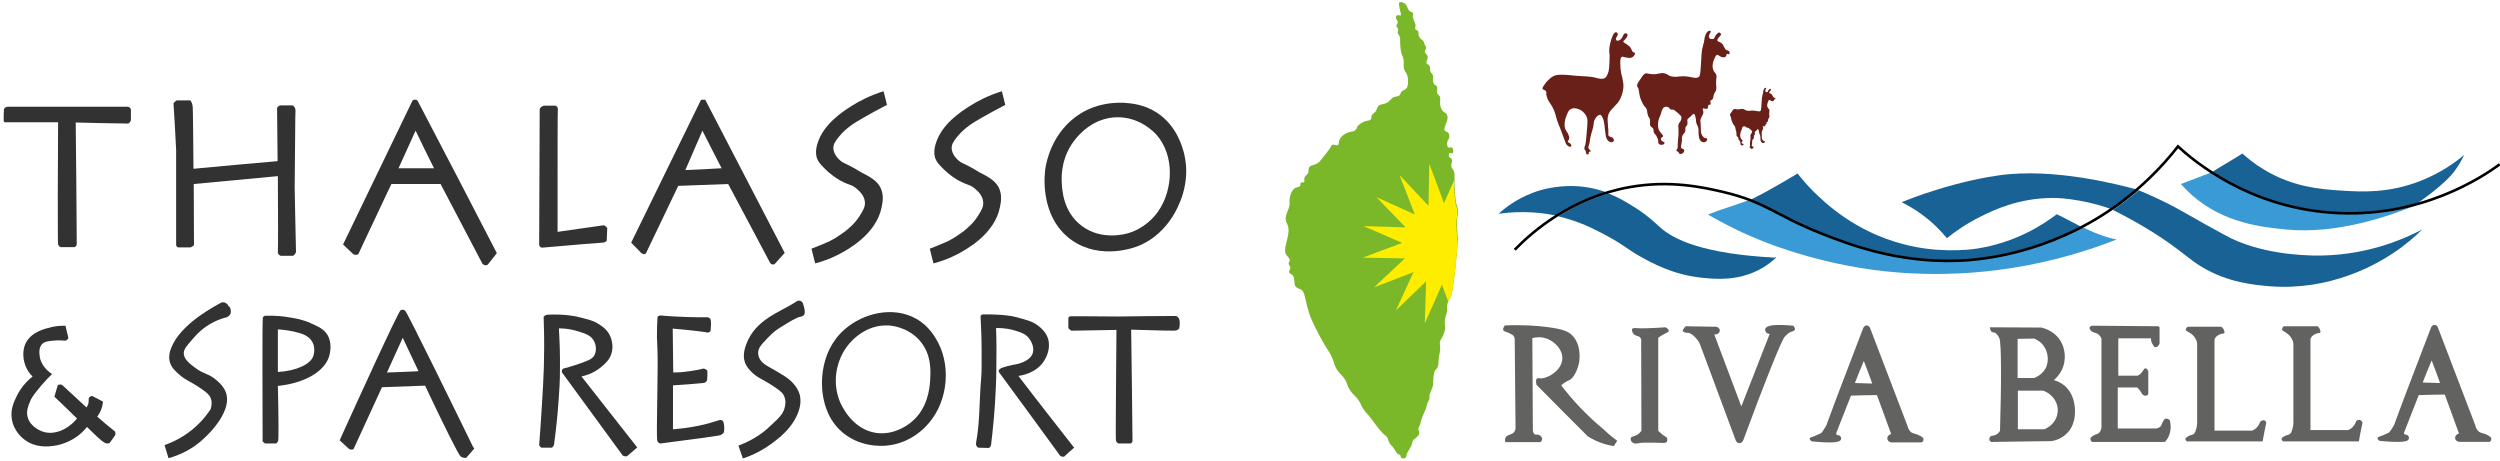 <?xml version="1.0" encoding="utf-8"?>
<!-- Generator: Adobe Illustrator 25.2.0, SVG Export Plug-In . SVG Version: 6.00 Build 0)  -->
<svg version="1.1" id="Calque_1" xmlns="http://www.w3.org/2000/svg" xmlns:xlink="http://www.w3.org/1999/xlink" x="0px" y="0px"
	 viewBox="0 0 951 175.4" style="enable-background:new 0 0 951 175.4;" xml:space="preserve">
<style type="text/css">
	.st0{fill:#333233;}
	.st1{fill:#7AB829;}
	.st2{fill:#FFED00;}
	.st3{fill:#692019;}
	.st4{fill:none;}
	.st5{fill:#186295;}
	.st6{fill:#186195;}
	.st7{fill:#399AD6;}
	.st8{fill:#626361;}
	.st9{fill:none;stroke:#000000;stroke-miterlimit:10;}
</style>
<g id="Calque_1_1_">
</g>
<g id="Calque_2_1_">
	<path class="st0" d="M1.4,45.9c0-1.5,0-2.9,0.1-4.4c0.1-0.1,0.2-0.3,0.4-0.5c0.3-0.2,0.6-0.3,0.8-0.4c15.3,0,30.7,0,46,0
		c0.1,0,0.5,0.1,0.8,0.5c0.2,0.2,0.3,0.4,0.3,0.5c0,1.4,0,2.8,0,4.2c-0.1,0.2-0.2,0.4-0.4,0.7c-0.2,0.3-0.5,0.4-0.7,0.5
		c-6.6-0.1-13.3-0.2-19.9-0.4c0.2,15.5,0.3,30.9,0.4,46.4c0,0.1-0.1,0.4-0.3,0.6c-0.2,0.2-0.4,0.4-0.5,0.4c-1.8,0-3.6,0-5.4,0
		c-0.2-0.1-0.4-0.3-0.6-0.5c0,0-0.2-0.2-0.3-0.5c-0.2-0.7-0.1-36.5,0-46.5c-6.6,0-13.2,0-19.8,0c0,0-0.3,0.1-0.6,0
		C1.4,46.2,1.4,45.9,1.4,45.9z"/>
	<path class="st0" d="M66,39.3c0.1-0.1,0.3-0.3,0.4-0.5c0.3-0.2,0.5-0.4,0.8-0.6c1.7,0,3.5,0,5.2,0c0.1,0.1,0.2,0.2,0.3,0.4
		c0,0,0.5,0.8,0.6,1.9c0.1,1,0.2,10.6,0.3,23.7c10.7-1,21.4-2,32-2.9c-0.1-6.8-0.1-13.5-0.2-20.2c0.1-0.1,0.1-0.3,0.3-0.5
		c0.3-0.3,0.6-0.4,0.8-0.5c1.6,0,3.3,0,4.9,0c0.1,0.1,0.4,0.3,0.6,0.6c0.5,0.7,0.4,1.6,0.4,1.8c-0.1,0.5-0.1,10-0.3,28.9
		c0,0.2,0.1,3.6,0.2,10.5c0.1,6,0.2,10.9,0.3,14c-0.1,0.2-0.2,0.5-0.5,0.9c-0.2,0.2-0.5,0.4-0.6,0.5c-1.5,0-3,0-4.6,0
		c-0.1,0-0.7-0.1-1-0.7c-0.3-0.4-0.2-0.9-0.2-1c0.1-1,0.1-12.4,0-28.6C95.2,68,84.4,69,73.7,70c0,7.7,0.1,15.5,0.1,23.2
		c-0.1,0.1-0.2,0.3-0.4,0.4c-0.3,0.2-0.6,0.4-0.9,0.5c-1.6,0-3.2,0-4.8,0c-0.1,0-0.4-0.2-0.5-0.4c-0.1-0.1-0.2-0.3-0.2-0.4
		c0-12.1,0-24.1,0-36.2C66.7,51.1,66.4,45.2,66,39.3z"/>
	<path class="st0" d="M158.9,38.4c-0.1-0.1-0.4-0.5-1-0.5c-0.6,0-0.9,0.3-1,0.4c-8.8,18.2-17.6,36.5-26.4,54.7
		c1.3,1.2,2.6,2.5,3.9,3.7c0.2,0.1,0.6,0.3,1.2,0.2c0.3,0,0.5-0.1,0.7-0.2c0,0,3.1-6.7,6.3-13.4c3.1-6.7,6.3-13.3,6.3-13.3h18.7
		c5.3,10.1,10.6,20.2,15.9,30.3c0.1,0.1,0.4,0.5,1.1,0.6c0.5,0.1,0.9-0.2,1-0.3c1.1-1.4,2.3-2.9,3.4-4.3
		C179,76.9,169,57.7,158.9,38.4z M151.6,64c2.2-4.8,4.4-9.6,6.5-14.3c2.3,4.8,4.6,9.6,7,14.3H151.6z"/>
	<path class="st0" d="M205.3,41.4c0.1-0.2,0.3-0.4,0.5-0.6c0.4-0.4,0.8-0.5,1.1-0.6c1.5,0,3,0,4.5,0c0.3,0.2,0.5,0.4,0.7,0.7
		c0.2,0.4,0.1,0.8,0.1,0.9c-0.1,0.8-0.1,19.8-0.1,46.4c5.8-0.8,11.6-1.7,17.5-2.5c0.2,0,0.5,0.1,0.8,0.4c0.3,0.2,0.5,0.5,0.6,0.7
		c-0.1,1.6-0.1,3.2-0.2,4.8c-0.1,0.1-0.3,0.3-0.5,0.4c-0.5,0.3-1,0.3-1.1,0.3c-0.8,0-10.1,0.8-22.9,1.9c-0.1,0-0.4,0-0.7-0.2
		c-0.4-0.3-0.5-0.8-0.5-0.9C205.2,75.8,205.2,58.6,205.3,41.4z"/>
	<path class="st0" d="M268.3,38c-0.1-0.1-0.4-0.1-0.7-0.1c-0.5,0-0.8,0.1-1,0.2l-26.5,54.2c0.8,0.8,3.4,3.5,3.9,4
		c0.4,0.2,0.8,0.4,0.8,0.4c0.2,0,0.5,0,0.9-0.3c4.1-8.6,8.2-17.1,12.3-25.7c6.3-0.2,12.7-0.5,19-0.7c5.3,10,10.7,20,16,30.1
		c0.1,0.1,0.3,0.4,0.8,0.5c0.6,0.1,1.1-0.3,1.1-0.4l3.6-4C288.5,76.9,278.4,57.5,268.3,38z M260.7,64.7l6.5-15
		c2.4,4.8,4.9,9.6,7.3,14.3C269.9,64.3,265.3,64.5,260.7,64.7z"/>
	<path class="st0" d="M334.8,71.1c1.5,2.8,1,5.7,0.6,7.6c-2,10.5-13.2,16.4-16.2,18c-3.6,1.9-6.9,2.9-9.1,3.5
		c-0.5-1.9-1-3.8-1.4-5.6c2.3-0.9,4.6-1.8,6.8-2.8c2.6-1.3,4.6-2.8,6-3.8c1.6-1.3,3.8-3.1,5.6-6c1.2-2,2.1-3.3,1.9-5.2
		c-0.2-2.4-2.1-4.1-3-4.9c-2-1.8-2.8-1.3-6.3-3.2c-0.9-0.5-3.3-1.9-5.8-4.4c-1.6-1.6-2.5-2.5-3.1-4c-0.2-0.6-0.9-2.7,0.3-6.1
		c2.3-7,9.2-11.6,12.7-13.8c2.8-1.8,6.9-4,12.3-5.7c0.4,1.7,0.9,3.4,1.3,5.2c-3.5,1.8-6.6,3.5-9,4.9c-3.5,2-6.4,3.8-9.1,7
		c-1.8,2.1-2.3,3.3-2.3,4.6c0.1,2.5,2.3,4.4,2.8,4.8c0.8,0.7,1.2,0.7,3.5,1.9c0,0,1.8,0.9,4.2,2.4C331.3,67.4,333.5,68.8,334.8,71.1
		z"/>
	<path class="st0" d="M379.8,71.1c1.5,2.8,1,5.7,0.6,7.6c-2,10.5-13.2,16.4-16.2,18c-3.6,1.9-6.9,2.9-9.1,3.5
		c-0.5-1.9-1-3.8-1.4-5.6c2.3-0.9,4.6-1.8,6.8-2.8c2.6-1.3,4.6-2.8,6-3.8c1.6-1.3,3.8-3.1,5.6-6c1.2-2,2.1-3.3,1.9-5.2
		c-0.2-2.4-2-4.1-3-4.9c-2-1.8-2.8-1.3-6.3-3.2c-0.9-0.5-3.3-1.9-5.8-4.4c-1.6-1.6-2.5-2.5-3.1-4c-0.2-0.6-0.9-2.7,0.3-6.1
		c2.3-7,9.2-11.6,12.7-13.8c2.8-1.8,6.9-4,12.3-5.7c0.4,1.7,0.9,3.4,1.3,5.2c-3.5,1.8-6.5,3.5-9,4.9c-3.5,2-6.4,3.8-9.1,7
		c-1.8,2.1-2.3,3.3-2.3,4.6c0.1,2.5,2.3,4.4,2.8,4.8c0.8,0.7,1.2,0.7,3.5,1.9c0,0,1.8,0.9,4.2,2.4C376.3,67.4,378.5,68.8,379.8,71.1
		z"/>
	<path class="st0" d="M304.9,31.1"/>
	<path class="st0" d="M450.4,58.3c-0.6-2.3-2.7-10.5-10.4-15.5c-5-3.2-9.9-3.5-12.4-3.7c-2.7-0.1-9.6-0.2-16.6,4.1
		C400.1,50,398,61.9,397.7,63.8c-0.3,1.7-2.6,18.5,9.9,27.5c11.2,7.9,24.4,2.7,25.6,2.2c7.9-3.3,11.8-9.4,13.2-11.7
		C447.9,79.3,453.3,69.8,450.4,58.3z M440.5,80.5c-1.3,1.9-5,6.3-11.3,8.2c-1.4,0.4-10.2,2.8-17.6-2.7c-7.2-5.3-7.6-13.9-7.7-16.6
		c-0.2-3,0-10.2,5.3-16.6c1.2-1.5,6.8-8.2,16-8.2c8.4,0,13.7,5.6,14.5,6.4C447,59,446.3,72.3,440.5,80.5z"/>
	<path class="st0" d="M43.9,165.4c-0.7,1-1.4,2.1-2.2,3.1c-0.2,0.1-0.5,0.2-0.9,0.2c0,0-0.6,0-1.2-0.4c-0.8-0.4-3.3-2.7-6.5-5.9
		c-0.8,1-1.9,2.2-3.6,3.5c-4.1,3-8.2,3.6-9.1,3.7c-2.2,0.3-6.9,0.8-11-2.3c-0.7-0.5-4.2-3.2-4.9-7.9c-0.6-3.7,0.8-6.5,1.9-8.8
		c1.8-3.7,4.4-6.1,6-7.4c-0.8-0.7-2-2.1-2.8-4.3c-0.3-0.8-1.6-4.7,0.2-8.4c2.2-4.3,7.1-5.4,9.9-6.1c2.2-0.5,4-0.5,5.2-0.5
		c0.4,1.5,0.7,3.1,1.1,4.6c0,0.1-0.1,0.4-0.3,0.6c-0.3,0.3-0.6,0.4-0.7,0.5c-1.2-0.1-2.9-0.2-4.9,0c-2.1,0.2-3.2,0.4-4,1.2
		c-1.5,1.4-1.1,3.9-1,4.7c0.5,3.9,3.8,6.2,4.7,6.8c-1.1,1-2.3,2.3-3.6,3.8c-0.2,0.2-0.4,0.4-0.6,0.7c-3.3,3.8-3.9,5.2-4.1,5.8
		c-0.7,1.6-1.6,3.7-1,6c1,4,5.5,5.5,5.8,5.6c4.2,1.4,9.4-0.6,13-5c-2.9-2.8-5.7-5.6-8.6-8.3c0.4-1.5,0.9-3,1.3-4.4
		c0.1-0.1,0.4-0.2,0.7-0.2c0.4-0.1,0.8,0.1,0.9,0.1c3.1,2.9,6.2,5.7,9.3,8.6c0.2-0.3,0.5-0.8,0.7-1.4c0.3-1.2-0.1-1.9,0.4-2.5
		c0.3-0.3,0.6-0.4,1-0.5c1.4,0.7,2.8,1.4,4.2,2.2c-0.1,0.8-0.3,2-0.8,3.2c-0.4,1-1,1.9-1.4,2.5c2.2,1.9,4.4,3.8,6.7,5.6
		c0.1,0.2,0.2,0.4,0.2,0.6C43.9,165,43.9,165.2,43.9,165.4z"/>
	<path class="st0" d="M87.8,118.4c0,0.5,0,0.9-0.3,1.3c-0.4,0.6-1.2,1-1.3,1c-1.2,0.3-2.9,0.8-4.9,1.8c-4.2,2.1-6.6,4.8-8.3,6.8
		c-2.1,2.4-3.1,3.6-3.1,5.1c0.1,2.3,2.2,3.9,4.2,5.4c3.2,2.5,4.8,2.1,7.6,4.3c0.9,0.7,3.3,2.6,4.2,5.1c2.5,6.5-5.2,15.1-9.8,18.9
		c-2.3,1.9-6.2,4.6-12,6.2c-0.5-1.7-1-3.4-1.5-5c3.2-1.1,8-3.3,12.6-7.7c2.1-2,3.7-4.1,4.9-5.9c0.3-0.9,0.7-2.5,0.1-4.1
		c-0.5-1.4-1.5-2.2-2.9-3.2c-4.7-3.4-6.3-3.4-9.1-5.9c-1.6-1.4-3-2.7-3.6-4.8c-0.8-2.9,0.6-5.6,1.4-7.2c4.3-8.1,15.8-14.1,18.4-15.5
		c0.3,0,0.9-0.1,1.5,0.3c0.6,0.3,0.9,0.8,1.1,1.2C87.4,116.6,87.8,117.4,87.8,118.4z"/>
	<path class="st0" d="M124.5,127.3c-1.4-2.2-3.5-3.1-6.4-4.4c-3.1-1.4-5.7-1.8-8.2-2.2c-2.2-0.4-5.3-0.7-9-0.6
		c-0.2,0-0.3,0.1-0.5,0.2c0,0-0.2,0.1-0.4,0.4c-0.3,0.5-0.1,35.8-0.1,47.2c0.1,0.1,0.2,0.3,0.4,0.4c0.2,0.2,0.4,0.3,0.6,0.4
		c1.4,0,2.8,0,4.1,0c0.2-0.1,0.4-0.3,0.6-0.6c0,0,0.1-0.2,0.2-0.4c0.2-0.4,0.2-9.1-0.1-20.9c10.1-1,18-5.5,19.6-11.6
		C125.5,134.4,126.5,130.5,124.5,127.3z M119.2,135.4c-1,3.1-6.4,5.7-13.5,6.1c0-5.4,0-10.8,0-16.2c2,0.1,5.4,0.5,8.6,1.5
		c0.9,0.3,2,0.7,3.1,1.6c0.5,0.4,1.4,1.3,1.9,2.8C119.3,131.4,119.9,133.2,119.2,135.4z"/>
	<path class="st0" d="M180,170.1c-5.1-10.5-24.9-50.9-25.8-51.8c-0.5-0.5-1-0.5-1-0.5c0,0-0.4,0-0.8,0.2
		c-0.9,0.5-16.5,34.7-23.2,49.5c1.2,1.1,2.4,2.2,3.6,3.3c0.2,0.1,0.6,0.3,1.2,0.2c0.2,0,0.3-0.1,0.5-0.2c3.6-7.8,7.2-15.6,10.8-23.5
		c5.5-0.2,10.9-0.4,16.4-0.6c7.2,15.3,12.8,26.4,13.5,26.9c0.5,0.4,1.1,0.5,1.1,0.5c0.4,0.1,0.7,0.1,1,0.1c0.9-1,1.8-2,2.7-3.1
		c0,0,0.4-0.3,0.4-0.7C180.2,170.3,180.1,170.2,180,170.1z M147.2,141.7c2-4.4,4-8.8,6-13.2c2,4.2,4,8.5,6,12.7
		C155.2,141.4,151.2,141.6,147.2,141.7z"/>
	<path class="st0" d="M242.4,170.2c-2.6,2.2-3.5,3.1-3.7,3.2c0,0,0,0-0.1,0.1c-0.2,0.1-0.4,0.1-0.7,0.1c-0.2,0-0.6-0.1-1-0.3
		c-7.7-10.5-15.4-21.1-23.1-31.6c0-0.1-0.1-0.3-0.1-0.5c0,0,0-0.1,0-0.1c0.1-0.5,0.5-0.9,0.6-0.9c3.5-0.9,6.4-1.9,8.4-2.7
		c1.8-0.7,2.7-1.2,3.3-2.2c1.1-1.8,0.8-4.3-0.3-6c-1.2-1.8-3-2.4-5.9-3.3c-1.7-0.5-4.1-1.1-7.2-1.1c0.3,5.1,0.5,10.6,0.4,16.3
		c0,3.6-0.2,7.2-0.5,11c-0.4,5.9-1,11.4-1.7,16.6c0,0.2-0.1,0.5-0.3,0.9c-0.2,0.3-0.4,0.5-0.6,0.6H206c-0.1-0.1-0.4-0.2-0.5-0.4
		c-0.2-0.2-0.4-0.5-0.4-0.6c0.1-1.5,0.3-3.8,0.5-6.8c0.8-12.5,1.4-20.5,1.4-30.2c0-2.7,0-6.8-0.2-11.8c0.1-0.1,0.2-0.2,0.4-0.4
		c0.5-0.3,0.9-0.4,1.2-0.4c6.7-0.3,10.8,0.7,10.8,0.7c4.2,1,6.3,1.5,8.1,2.6c1.6,1,3.6,2.2,4.8,4.8c0.2,0.5,1.6,3.6,0.4,7
		c-0.7,2-2,3.2-3.3,4.4c-1.3,1.1-3.8,3.1-8,4C228.3,152.3,235.4,161.3,242.4,170.2z"/>
	<path class="st0" d="M275.4,164.4c-0.1,0.1-0.2,0.3-0.4,0.5c0,0-0.5,0.5-1.2,0.7c-0.8,0.2-10,1.5-22.5,3.1c-0.1,0-0.5-0.1-0.8-0.3
		c0,0-0.4-0.3-0.5-0.9c-0.4-1.8,0.4-27.8,0.1-34.3c0-0.6-0.1-2.5-0.2-5.1c0-3.1,0.1-5.7,0.2-7.3c0.1-0.2,0.1-0.4,0.2-0.5
		c0.2-0.1,0.4-0.2,0.7-0.3c3.4,0.3,6.9,0.5,10.5,0.6c2.6,0.1,5.2,0.1,7.7,0.1c0.2,0,0.5,0.1,0.8,0.4c0.2,0.2,0.4,0.5,0.4,0.9
		c0.2,1.2-0.1,3.5-0.1,3.8c-0.1,0.2-0.2,0.4-0.4,0.5c-0.5,0.3-1.1,0.2-1.3,0.1c-1-0.2-5.8-0.8-12.7-1.4c0.1,5.6,0.1,11.2,0.2,16.7
		c1.7,0,3.5-0.1,5.5-0.4c2.2-0.3,4.2-0.6,6-1.1c0.2,0,0.4,0.1,0.7,0.2c0.4,0.2,0.7,0.5,0.8,0.7c0,1.1,0,2.3-0.1,3.4
		c-0.1,0.2-0.2,0.5-0.4,0.7c-0.4,0.4-0.9,0.5-1.1,0.5c-0.9,0.1-5.4,0.5-11.5,0.9v16.7c2.8-0.2,6.1-0.6,9.5-1.3
		c3-0.6,5.7-1.4,8.2-2.2c0.2,0,0.7-0.1,1.1,0.2c0.4,0.3,0.5,0.7,0.5,1.1C275.5,161.8,275.6,162.9,275.4,164.4z"/>
	<path class="st0" d="M306,119.5c-0.3,0.8-1.4,1-1.6,1c-1.7,0.4-3.7,1.7-7.8,4.2c-2.4,1.5-3.7,2.9-6.3,5.7c-0.7,0.8-1.8,2-1.9,3.6
		c0,0.2,0,1,0.3,1.9c0.8,2,2.7,3.1,4.2,3.9c4.7,2.7,7.1,4,8.9,6.1c0.8,0.9,2,2.4,2.5,4.6c0.2,1.1,0.5,3-0.5,5.9
		c-2.2,6.4-7.6,10.4-10.5,12.5c-2.3,1.7-5.9,3.9-10.7,5.5c-0.6-1.6-1.1-3.2-1.7-4.9c3.3-1.2,5.9-2.7,7.7-3.9
		c2.3-1.5,3.7-2.9,5.1-4.2c2.8-2.6,4.1-3.9,4.7-6c0.2-0.7,0.8-2.7-0.1-4.7c-0.5-1.2-1.4-1.9-3.1-3.1c-5-3.5-6.6-3.5-9.1-5.9
		c-1.1-1.1-2.2-2.2-2.8-4.1c-0.3-1-0.8-3.1,0.6-6.7c3.5-9.5,13-12.2,18.9-16.1c0.2-0.2,0.9-0.6,1.5-0.4c0.5,0.1,0.9,0.5,1.1,0.9
		c0.4,1.1,0.6,2,0.7,2.7C306.1,118.8,306.2,119.1,306,119.5z"/>
	<path class="st0" d="M356.8,130.2c-1-1.8-3.3-6.2-8.4-9c-8.6-4.8-19.9-2.2-27.1,4.1c-10.3,9-8.6,22.7-8.4,24.2
		c0.4,2.6,1.3,8.9,6.5,14c7,6.8,16.1,6.2,17.9,6c7.7-0.7,12.7-5.1,14.5-6.9C360.3,154.3,362.1,140.3,356.8,130.2z M353.8,145
		c-0.2,2.8-0.9,10.6-7.3,15.7c-1,0.8-6.2,4.9-13.1,4c-9.3-1.3-13.4-10.7-13.9-11.9c-3.3-8-1.2-17.4,4.6-23.2
		c1.2-1.2,6.1-6.1,13.7-5.8c0.8,0,7.4,0.4,12.1,5.8C354.6,135,354,141.7,353.8,145z"/>
	<path class="st0" d="M408.6,170.3c-1.3,1.1-2.5,2.2-3.8,3.4c-0.2,0-0.4,0.1-0.7,0c-0.4,0-0.6-0.2-0.8-0.3
		c-7.7-10.6-15.4-21.1-23.2-31.7c-0.1-0.1-0.2-0.4-0.2-0.6c0,0,0-0.4,0.4-0.7c0.8-0.8,5.4-1.7,6.1-1.8c0.7-0.1,5.3-1.1,6.4-4.1
		c0.8-2.2-0.4-4.7-1.6-6.1c-1.2-1.4-2.7-1.9-4.9-2.6c-1.6-0.5-4.1-1.1-7.4-1c0.2,5.1,0.2,10.6,0.1,16.2c0,2.2-0.1,4.4-0.2,6.7
		c-0.3,7.7-1,14.9-1.8,21.6c0,0.1-0.1,0.3-0.2,0.5c-0.2,0.3-0.4,0.5-0.6,0.6c-1.3,0-2.7-0.1-4-0.1c-0.3-0.1-0.6-0.4-0.8-0.8
		c-0.2-0.5-0.1-1-0.1-1.1c1.5-7.9,1.2-16.1,1.9-24.1c0.3-3.1,0.2-5.7,0.2-10.9c0-5.1-0.2-9.5-0.4-13.1c0-0.1,0.1-0.2,0.2-0.4
		c0.3-0.3,0.7-0.3,0.9-0.3c7.8-0.1,11.5,0.8,11.5,0.8c4.6,1.2,6.9,1.8,8.6,3c1.4,1,3.6,2.6,4.5,5.5c1.1,3.8-0.8,7.1-1.3,8
		c-3,5.2-9.2,6-10,6.1C394.4,152.2,401.5,161.2,408.6,170.3z"/>
	<path class="st0" d="M448.6,124.9c-0.1,0.1-0.2,0.2-0.4,0.4c0,0-0.3,0.2-0.7,0.4c-0.5,0.2-7.5,0-17.2-0.3
		c0.1,7.8,0.2,15.6,0.3,23.4c0.1,6.3,0.1,12.6,0.2,18.9c0,0.1,0,0.3-0.2,0.6c-0.2,0.3-0.6,0.4-0.7,0.4c-1.5,0-3,0-4.4,0
		c-0.2-0.1-0.4-0.2-0.6-0.4c0,0-0.3-0.3-0.4-0.8c-0.2-1,0.2-36.9,0.2-42c-5.7,0.1-11.4,0.2-17.1,0.3c-0.1-0.1-0.3-0.1-0.5-0.3
		c-0.3-0.2-0.5-0.5-0.7-0.7V121c0-0.1,0.1-0.3,0.2-0.4c0,0,0.3-0.3,0.8-0.3c0.6,0,8,0,18,0.1c7.3-0.1,14.6-0.2,21.9-0.2
		c0.2,0,0.4,0.1,0.6,0.3c0,0,0.3,0.2,0.6,0.7C448.8,121.7,448.9,123.1,448.6,124.9z"/>
	<path class="st1" d="M553.6,102.2c-0.9,8.9-1.6,10.4-1.9,11c-0.2,0.4-0.5,0.9-0.8,1.5c-0.2,0.4-0.3,0.9-0.4,1.4
		c-0.2,1.2,0.2,1.7-0.2,3.1c-0.2,0.5-0.3,0.9-0.5,1.6c0,0.2-0.2,0.8-0.2,1.7c0,1.5,0.2,1.8,0.1,2.9c-0.1,0.4-0.2,0.7-0.4,1.3
		c-0.6,1.7-1,2-1.4,2.9c-0.5,1.3,0.1,1.4-0.1,3.8c-0.2,1.7-0.4,1.4-0.5,3.1c-0.2,1.8,0,2.7-0.7,3.6c-0.3,0.5-0.5,0.4-0.8,1
		c-0.1,0.2-0.3,0.6-0.5,2.3c0,0.4-0.1,0.8-0.1,1.5c-0.1,1.4-0.1,1.4-0.1,1.7c-0.1,0.5-0.3,1-0.7,2c-0.5,1.2-0.5,1.3-0.6,1.7
		c-0.1,0.7,0.1,0.9-0.1,1.5c-0.1,0.6-0.3,0.6-0.7,1.5c-0.3,0.7-0.2,0.9-0.4,1.6c-0.2,0.6-0.3,0.8-0.7,1.7c-0.7,1.6-1.1,2.5-1.3,3.3
		c-0.1,0.6-0.2,1.1-0.5,1.9c-0.3,0.7-0.4,0.6-0.5,1c-0.2,1,0.5,1.4,0.2,2.3c-0.1,0.5-0.5,0.9-1.1,1.4c-0.6,0.6-0.8,0.5-1.1,0.9
		c-0.5,0.6-0.2,0.9-0.7,2c0,0.1-0.3,0.6-0.8,1.5c-0.7,1.3-0.8,1.4-0.9,1.7c-0.3,0.8-0.1,1.1-0.4,1.4c-0.5,0.5-1.4,0.5-1.8,0.1
		c-0.3-0.3-0.1-0.6-0.4-1c-0.3-0.3-0.5-0.2-0.9-0.4c-0.3-0.2-0.3-0.3-1-1.4c-0.7-1-0.8-1.2-1-1.4c-0.2-0.2-0.3-0.3-0.5-0.5
		c0,0-0.3-0.4-0.6-0.8c-0.5-0.9-0.5-1.4-0.8-2c-0.4-0.8-0.7-0.7-1.9-1.9c-0.5-0.5-0.8-0.9-1.6-1.8c-1-1.3-1.4-1.9-2.3-3.1
		c-1.9-2.6-2.2-2.4-3.3-4.1c-1.2-1.8-0.8-1.8-1.9-3.4c-1.5-2.2-2.2-2.1-3.4-4.1c-1-1.6-0.7-1.9-1.7-3.7c-1.2-2-1.8-1.9-3-3.7
		c-1.6-2.4-0.9-3-2.8-6.4c-0.8-1.4-0.9-1.3-2.3-3.7c-0.2-0.4-1.1-1.9-2.2-4c-1.5-3-2.7-5.2-3.6-8.2c-1.5-4.8-1.3-7.7-3.2-8.5
		c-0.5-0.2-1.6-0.5-2-1.4c-0.1-0.3-0.1-0.4-0.2-1.5c-0.2-1.2-0.2-1.7-0.4-2c-0.5-1-1.4-0.8-1.6-1.5s0.6-1.1,0.4-2
		c-0.2-0.7-0.6-0.8-0.6-1.4c0-0.5,0.3-0.6,0.4-1.1c0.1-0.8-0.8-1.5-1.1-1.9c-2.2-2.4,2-8,0.2-11.9c-0.2-0.4-0.8-1.4-0.6-2.7
		c0-0.4,0.2-0.9,0.5-1.8c0.5-1.4,0.7-1.6,0.8-2.2c0.4-1.4-0.1-1.6,0.2-3.1c0.1-0.6,0.5-3.3,2.3-4.1c0.7-0.3,1.4-0.2,1.7-0.8
		c0.2-0.4,0-0.9,0.2-1.1c0.3-0.3,0.8,0.1,1.2-0.2c0.4-0.3-0.1-1,0.3-1.9c0.3-0.6,0.6-0.6,1.1-1.3c0.7-1,0.1-1.6,0.6-2.4
		c0.6-1.1,2-0.6,3.7-2c0.4-0.3,0.8-0.9,1.7-2c1.3-1.7,2-2.5,2.5-3.3c0.4-0.7,0.5-1.1,1-1.3c0.8-0.3,1.4,0.4,2,0.1
		c0.5-0.3,0.3-1,0.6-1.9c0.6-1.6,2.5-2.8,4.1-3.1c0.8-0.2,1.5-0.2,2.1-0.8c0.3-0.3,0.3-0.5,0.5-1c0.5-1,1.5-1.5,2.2-1.9
		c1.8-0.9,2.6-0.4,3.1-1.2c0.3-0.5,0-1,0.5-1.7c0.3-0.4,0.5-0.5,0.9-0.8c0.9-0.8,0.7-1.5,1.3-2.3c0.8-1.2,1.9-0.4,3.8-1.7
		c1.3-0.9,1.2-1.5,2.3-1.9c0.9-0.3,1.5-0.1,2.1-0.7c0.4-0.4,0.2-0.7,0.7-1.3c0.6-0.7,1.1-0.5,1.7-1.1c0.7-0.6,0.8-1.6,0.8-2.6
		c0.1-1.3-0.2-2.2-0.3-2.6c-0.4-1.2-0.8-1.1-1.1-2.1c-0.6-1.5,0.1-2.2-0.4-4.3c-0.2-1-0.3-0.7-0.7-1.9c-0.5-2-0.5-4.2-0.5-4.5
		c0-0.9,0.1-1.3-0.2-2s-0.6-0.7-0.7-1.3c-0.1-0.7,0.3-0.9,0.1-1.6c-0.2-0.5-0.5-0.5-0.6-1c-0.1-0.6,0.5-0.7,0.5-1.4
		c0-0.8-0.8-1.1-0.7-1.9c0-0.1,0.1-0.5,0.3-0.7c0.5-0.4,1.2,0.2,1.5-0.1c0.3-0.2,0-0.9-0.3-2.2c-0.3-1.5-0.5-2.3-0.2-2.6
		c0.4-0.4,1.3-0.1,1.9,0.2c1.4,0.9,1,2.6,2.5,3.3c0.3,0.1,0.7,0.2,0.8,0.6c0.2,0.4-0.1,0.6-0.1,1.2c0,0.5,0.2,0.6,0.7,2.1
		c0.2,0.6,0.3,0.9,0.4,1.1c0,0.8-0.3,1.1-0.1,1.6c0.2,0.4,0.7,0.2,1,0.7c0.4,0.5,0,0.9,0.3,1.8c0.2,0.6,0.7,1.1,0.8,1.2
		c0.4,0.4,0.7,0.5,1,0.9c0.2,0.3,0.1,0.4,0.4,1c0.3,0.9,0.5,0.9,0.6,1.3c0.1,0.7-0.5,0.9-0.5,1.6c0,0.9,0.9,0.9,1.1,1.9
		c0.2,1.1-0.8,1.8-0.4,2.6c0.3,0.5,0.7,0.3,1.1,1c0.4,0.7-0.1,1.2,0.4,2.2c0.3,0.7,0.5,0.5,0.8,1.1c0.3,0.7,0,1,0.1,2.2
		c0.1,0.6,0.1,0.9,0.4,1.3c0.4,0.6,0.8,0.5,1.1,1c0.5,0.8-0.3,1.6,0.2,2.7c0.3,0.6,0.6,0.5,0.9,1.1c0.3,0.7,0.1,1.2,0.1,2.3
		c0,0.2,0,1.4,0.5,2.4c0.6,1.4,1.6,1.2,2.1,2.2c1.1,2.1-1.8,5.1-0.7,6.2c0.4,0.4,0.9,0.2,1.3,0.8c0.5,0.8,0.3,1.8,0.2,1.9
		c-0.1,0.5-0.3,0.5-0.5,1c-0.4,1-0.3,2.3,0.3,2.6c0.4,0.2,0.8-0.2,1.3,0c0.6,0.4,0.7,1.9,0.2,2.2c-0.3,0.2-0.8-0.3-1.1-0.1
		c-0.3,0.2-0.4,0.9-0.2,1.3c0.2,0.6,0.7,0.5,1,1c0.6,1-0.6,2.1,0.1,3.4c0.2,0.3,0.2,0.2,0.5,0.7c0.6,1,0.5,2.1,0.5,2.5
		c0,0.4,0,0.8,0,1.3c-0.1,2.7,0.2,6.6,0.7,9.2c0.1,0.4,0.5,1.2,0.6,2.5c0.1,1.1-0.1,2-0.2,2.3c-0.5,2.4,0,6,0.2,8.7
		C554.5,93.3,554.2,96.2,553.6,102.2z"/>
	<path class="st2" d="M553.6,102.2c-0.9,8.9-1.6,10.4-1.9,11c-0.2,0.4-0.5,0.9-0.8,1.5l-2.4-6.4L542,123l0.5-16L531,118.1l6.7-14.6
		l-15,5.8l11.7-11l-16-0.3l15-5.6L518.7,86l16,0.5L523.6,75l14.6,6.6l-5.8-15l11,11.7l0.3-16l5.6,15l3.8-8.6
		c-0.1,2.7,0.2,6.6,0.7,9.2c0.1,0.4,0.5,1.2,0.6,2.5c0.1,1.1-0.1,2-0.2,2.3c-0.5,2.4,0,6,0.2,8.7C554.5,93.3,554.2,96.2,553.6,102.2
		z"/>
	<path class="st3" d="M612.3,17.6c0-0.1,0.2-1.3,0.7-2.8c0.7-2.2,1.3-2.5,1.5-2.5c0.1,0,0.4-0.1,0.6,0.1c0.2,0.2,0.3,0.5,0.3,0.5
		c0.1,0.9-0.9,1.4-0.7,2.1c0,0,0.1,0.3,0.3,0.4c0.4,0.2,0.9,0,1-0.1c1.4-0.6,1.3-2.5,2.2-2.6c0.4-0.1,0.8,0.1,0.9,0.4
		c0.2,0.5-0.5,1.5-1.1,2.1c-0.3,0.3-0.5,0.4-0.5,0.6c0,0.4,0.6,0.5,1.4,1.1c0.6,0.5,1.2,0.8,1.5,1.5c0.4,0.6,0.3,1,0.8,1.4
		c0.3,0.2,0.6,0.1,0.7,0.4c0.2,0.4-0.3,1-0.4,1.1c-0.4,0.5-1,0.7-1.2,0.7c-0.6,0.1-1.1,0-2.2-0.2c-0.9-0.2-0.9-0.3-1.1-0.2
		c-0.7,0.3-0.7,1.9-0.6,3.3c0,1.3,0.2,2.3,0.3,2.9c0.1,0.7,0.2,0.8,0.4,1.6c0.2,1.1,0.4,2.1,0.4,2.3c0.2,1.5-0.1,4.4-1.8,7
		c-0.3,0.5-0.6,0.7-2.7,3c-0.2,0.2-0.7,0.8-1,1.5c-0.1,0.1-0.3,0.7-0.4,1.4c-0.1,0.6-0.1,1,0.1,3.7c0.1,1,0.1,0.9,0.1,1
		c0.1,1.8-0.1,1.9,0.1,2.3c0.5,0.7,1.3,0.3,1.8,1.1c0.1,0.1,0.3,0.5,0.2,0.9c-0.2,0.4-0.8,0.5-0.8,0.5c-0.6,0.1-1.2-0.4-1.3-0.5
		c-0.7-0.6-0.9-1.6-1-2.2c-0.5-3-0.3-4.7-1.2-6.7c-0.3-0.6-0.5-0.9-0.8-1c-0.8-0.2-2,1.1-2.4,2.4c-0.2,0.7-0.1,0.8-0.3,2
		c-0.2,1-0.3,1.1-0.7,2.5c-0.8,2.8-0.6,3.9-1,4.7c0,0.1-0.2,0.4-0.2,0.8c0,0.2,0.1,0.4,0.3,0.6c0.2,0.3,0.3,0.5,0.5,0.6
		c0.2,0.1,0.3,0.1,0.3,0.2c0,0.1-0.7,0-0.9,0.4c-0.1,0.2,0,0.3,0,0.5c-0.1,0.3-0.7,0.5-0.9,0.3c-0.2-0.2,0-0.5-0.3-1.2
		c-0.1-0.4-0.3-0.4-0.4-0.6c-0.3-0.6,0.1-1.4,0.2-1.6c0.2-0.6,0.4-2.4,0.7-6.1c0.2-2.5,0.3-3.7-0.1-4.7c-0.2-0.5-0.9-1.8-2.3-2.6
		c-0.3-0.2-2.4-1.3-3.9-0.3c-0.7,0.4-1,1.1-1.4,2.2c-0.6,1.3-0.8,2.5-0.8,3.3c-0.1,0.9,0.1,1.5,0.2,1.9c0.4,1,1,1.4,1.4,2.7
		c0.2,0.5,0.2,0.8,0.1,1.1c-0.1,0.6-0.6,0.8-0.5,1.1c0.1,0.4,0.8,0.4,1.2,1c0.1,0.2,0.2,0.6,0.1,0.8c-0.2,0.3-1,0.1-1.5-0.4
		c-0.5-0.4-0.7-1-0.8-1.4c0,0-0.6-1.6-1.8-4.8c-0.3-0.9-0.4-0.9-0.7-1.7c-1.2-3.2-1-3.5-1.7-5.3c-1.2-2.9-2.5-3.4-3-6.2
		c0-0.3,0.2-0.9-0.2-1.3c-0.4-0.5-1.1-0.4-1.2-0.8c-0.1-0.2,0-0.5,0.3-1c0.8-1.2,1.4-1.9,1.4-1.9c0.8-0.8,1.6-1.5,2.2-1.8
		c1-0.6,2.3-1,8.5-0.3c2.8,0.3,5.7,0.1,8.3,0.9c0.5,0.1,1.9,0.6,3,0c0.4-0.3,0.7-0.7,0.8-1c1-1.8,0.9-3.9,1-7.7
		C612.1,19.7,612.1,18.8,612.3,17.6z"/>
	<path class="st4" d="M594.5,33.8"/>
	<path class="st3" d="M627,44.2c-0.5-1.3-0.3-1.7-0.6-2.6c-0.3-0.9-0.6-0.6-1.4-2c-0.2-0.4-0.8-1.5-1.2-2.9c-0.2-1-0.3-1.7-0.3-1.7
		c-0.1-0.6-0.1-1.1-0.4-1.6c-0.2-0.3-0.2-0.3-0.3-0.5c-0.2-0.6,0.2-1.3,0.6-1.9c1.2-1.8,1.8-2.8,2.4-3c0.7-0.3,0.9,0.1,2.5,0.2
		c2.7,0.2,3.1-0.7,4.9-0.3c1.3,0.3,1.3,0.9,2.8,1.2c1.2,0.2,2.1,0.1,2.7,0c4.5-0.5,6.2,1.3,7.6,0.1c0.5-0.4,0.6-2.2,0.8-5.8
		c0.1-2,0.2-4.4,0.7-5.9c0-0.2,0.2-0.7,0.4-1.5c0.2-0.8,0.1-1,0.2-1.5c0.2-1.1,0.9-2.7,1.8-2.8c0.3,0,0.6,0.1,0.6,0.3
		c0.1,0.2-0.3,0.4-0.5,1c-0.1,0.2-0.4,0.9-0.1,1.4c0.2,0.2,0.4,0.4,0.5,0.4c0.3,0.1,0.8,0.1,1.1,0c0.6-0.3,0.4-1,1.2-1.8
		c0.2-0.2,0.7-0.8,1.2-0.6c0.2,0.1,0.4,0.4,0.5,0.6c0,0.4-0.4,0.6-1,1.4c-0.3,0.5-0.5,0.8-0.4,1c0.1,0.5,0.7,0.4,1.4,0.9
		c1.3,0.9,1,2.3,2.2,2.8c0.3,0.1,0.7,0.1,0.9,0.5c0.2,0.2,0.2,0.7,0,1c-0.2,0.2-0.6-0.2-0.9-0.1c-0.2,0.1-0.1,0.5-0.3,0.9
		c-0.3,0.4-0.8,0.4-1,0.4c-1.2,0.1-1.8-1.1-2.5-0.9c-0.2,0.1-0.4,0.2-0.7,0.9c-0.5,1-1.5,3.2-0.5,5.2c0.4,0.7,0.6,0.6,0.9,1.3
		c0.4,0.9,0,1.3,0,3.1c0,1.9,0.3,2.2-0.1,3.1c-0.3,0.8-0.6,0.8-0.8,1.6c-0.2,0.8-0.1,1.2-0.5,1.7c-0.3,0.3-0.5,0.2-0.7,0.5
		c-0.3,0.5,0.2,1,0,1.4c-0.2,0.2-0.5,0-0.8,0.3c-0.4,0.4,0,1-0.4,1.3c-0.4,0.4-1.4-0.3-1.7,0c-0.2,0.2,0,0.5,0.1,1
		c0.3,1.1-0.6,1.7-1,3.1c-0.2,0.6,0,0.2,0.1,3.4c0,1.2,0,2,0.5,2.7c0.2,0.3,0.5,0.8,1,1c0.4,0.1,0.7,0,0.8,0.2
		c0.2,0.2,0.1,0.7-0.2,1c-0.4,0.5-1.2,0.4-1.3,0.4c-0.7-0.1-1.1-0.8-1.2-1c-0.2-0.3-0.3-0.7-0.4-1.5c-0.2-2,0.1-2.6-0.4-3.6
		c-0.2-0.4-0.2-0.4-0.4-0.9c-0.3-0.7-0.2-1.1-0.3-1.9c-0.1-0.5-0.3-1.8-0.8-1.9c-0.3,0-0.4,0.3-1.3,1.1c-0.7,0.7-0.8,0.6-1,0.9
		c-0.4,0.8,0.2,1.3-0.2,2.2c-0.2,0.4-0.4,0.4-0.6,0.9c-0.2,0.5,0,0.8-0.1,1.3c-0.1,1-0.8,1-1.2,2.2c-0.3,0.8,0.1,0.7-0.2,2.4
		c-0.2,1.2-0.4,1.7-0.1,2.1c0.3,0.3,0.7,0.1,1,0.5c0.2,0.4,0,1.1-0.5,1.4c-0.3,0.2-0.8,0.4-1.2,0.2c-0.3-0.2-0.2-0.5-0.6-0.8
		c-0.3-0.2-0.6-0.2-0.6-0.4c-0.1-0.2,0.2-0.4,0.4-0.8c0.1-0.3,0.1-0.4,0.1-1.1c0,0,0-0.9,0.1-1.9c0-0.5,0.1-0.5,0.1-1.1
		c0.1-0.8,0.1-1.5,0.1-1.8c0.1-2.5-0.3-2.7,0.1-3.5c0.2-0.5,0.5-0.6,0.8-1.3c0.1-0.3,0.3-0.8,0.2-1.3c0-0.2-0.2-0.5-1.3-1.5
		c-1.4-1.2-1.7-1.3-1.8-1.3c-0.4,0-0.7,0.1-1-0.1c-0.4-0.2-0.4-0.4-0.7-0.7c-0.5-0.4-1.4-0.4-1.9,0c-0.3,0.2-0.4,0.5-0.7,1.1
		c-0.2,0.5-0.2,0.6-0.4,1.3c-0.2,0.5-0.3,0.9-0.4,1c-1.3,2.9-0.4,5-0.4,5c0.6,1.4,1.9,2.1,1.6,2.6c-0.2,0.3-0.7,0.4-0.8,0.8
		c-0.1,0.3,0.1,0.5,0.1,0.6c0.4,0.7,1.3,0.6,1.3,1c0,0.3-0.3,0.6-0.6,0.7c-0.5,0.2-1.2,0.1-1.6-0.3c-0.4-0.5,0-0.9-0.4-1.9
		c-0.2-0.5-0.4-0.9-0.5-1.1c-0.5-0.8-0.8-0.8-1-1.4c-0.2-0.6,0-0.8-0.2-1.3c-0.3-0.6-0.7-0.5-1-1c-0.6-0.8,0.1-1.5-0.4-3
		C627.4,44.8,627.3,44.9,627,44.2z"/>
	<path class="st3" d="M660.3,49.5c-0.2-0.6-0.1-0.9-0.3-1.3c-0.2-0.5-0.3-0.3-0.7-1c-0.1-0.2-0.4-0.7-0.6-1.4
		c-0.1-0.5-0.2-0.8-0.2-0.8c0-0.3-0.1-0.5-0.2-0.8c-0.1-0.2-0.1-0.2-0.2-0.3c-0.1-0.3,0.1-0.6,0.3-0.9c0.6-0.9,0.9-1.4,1.2-1.5
		c0.4-0.1,0.5,0,1.2,0.1c1.3,0.1,1.5-0.4,2.4-0.1c0.6,0.2,0.6,0.4,1.4,0.6c0.6,0.1,1,0.1,1.3,0c2.2-0.2,3.1,0.6,3.8,0.1
		c0.2-0.2,0.3-1.1,0.4-2.9c0.1-1,0.1-2.2,0.3-2.9c0-0.1,0.1-0.4,0.2-0.8c0.1-0.4,0.1-0.5,0.1-0.8c0.1-0.6,0.5-1.4,0.9-1.4
		c0.1,0,0.3,0.1,0.3,0.2c0,0.1-0.1,0.2-0.3,0.5c0,0.1-0.2,0.4,0,0.7c0.1,0.1,0.2,0.2,0.2,0.2c0.2,0.1,0.4,0.1,0.5,0
		c0.3-0.1,0.2-0.5,0.6-0.9c0.1-0.1,0.4-0.4,0.6-0.3c0.1,0,0.2,0.2,0.2,0.3c0,0.2-0.2,0.3-0.5,0.7c-0.2,0.2-0.2,0.4-0.2,0.5
		c0.1,0.2,0.4,0.2,0.7,0.4c0.7,0.4,0.5,1.1,1.1,1.4c0.2,0.1,0.3,0.1,0.5,0.2c0.1,0.1,0.1,0.4,0,0.5c-0.1,0.1-0.3-0.1-0.4,0
		c-0.1,0.1,0,0.3-0.2,0.5c-0.1,0.2-0.4,0.2-0.5,0.2c-0.6,0-0.9-0.6-1.2-0.5c-0.1,0-0.2,0.1-0.3,0.4c-0.2,0.5-0.8,1.6-0.2,2.6
		c0.2,0.4,0.3,0.3,0.5,0.6c0.2,0.5,0,0.7,0,1.6c0,1,0.2,1.1,0,1.5c-0.2,0.4-0.3,0.4-0.4,0.8c-0.1,0.4,0,0.6-0.2,0.8
		c-0.2,0.1-0.3,0.1-0.4,0.2c-0.1,0.2,0.1,0.5,0,0.7c-0.1,0.1-0.3,0-0.4,0.2c-0.2,0.2,0,0.5-0.2,0.6c-0.2,0.2-0.7-0.1-0.8,0
		c-0.1,0.1,0,0.3,0.1,0.5c0.1,0.6-0.3,0.9-0.5,1.6c-0.1,0.3,0,0.1,0,1.7c0,0.6,0,1,0.2,1.3c0.1,0.2,0.2,0.4,0.5,0.5
		c0.2,0.1,0.3,0,0.4,0.1c0.1,0.1,0,0.4-0.1,0.5c-0.2,0.3-0.6,0.2-0.7,0.2c-0.3-0.1-0.5-0.4-0.6-0.5c-0.1-0.2-0.2-0.3-0.2-0.8
		c-0.1-1,0-1.3-0.2-1.8c-0.1-0.2-0.1-0.2-0.2-0.4c-0.1-0.4-0.1-0.5-0.2-0.9c0-0.2-0.2-0.9-0.4-0.9c-0.1,0-0.2,0.1-0.6,0.6
		c-0.4,0.3-0.4,0.3-0.5,0.4c-0.2,0.4,0.1,0.6-0.1,1.1c-0.1,0.2-0.2,0.2-0.3,0.5c-0.1,0.3,0,0.4,0,0.6c0,0.5-0.4,0.5-0.6,1.1
		c-0.2,0.4,0,0.4-0.1,1.2c-0.1,0.6-0.2,0.9,0,1c0.2,0.2,0.4,0.1,0.5,0.2c0.1,0.2,0,0.5-0.3,0.7c-0.2,0.1-0.4,0.2-0.6,0.1
		c-0.2-0.1-0.1-0.2-0.3-0.4c-0.2-0.1-0.3-0.1-0.3-0.2c0-0.1,0.1-0.2,0.2-0.4c0.1-0.1,0-0.2,0-0.5c0,0,0-0.5,0-0.9
		c0-0.2,0-0.2,0.1-0.5c0-0.4,0.1-0.7,0.1-0.9c0-1.2-0.1-1.4,0.1-1.7c0.1-0.2,0.3-0.3,0.4-0.6c0.1-0.2,0.1-0.4,0.1-0.6
		c0-0.1-0.1-0.2-0.7-0.7c-0.7-0.6-0.8-0.6-0.9-0.6c-0.2,0-0.3,0-0.5-0.1c-0.2-0.1-0.2-0.2-0.4-0.3c-0.3-0.2-0.7-0.2-1,0
		c-0.2,0.1-0.2,0.3-0.3,0.6c-0.1,0.2-0.1,0.3-0.2,0.6c-0.1,0.2-0.2,0.4-0.2,0.5c-0.6,1.4-0.2,2.5-0.2,2.5c0.3,0.7,0.9,1,0.8,1.3
		c-0.1,0.2-0.3,0.2-0.4,0.4c0,0.1,0,0.3,0.1,0.3c0.2,0.3,0.6,0.3,0.7,0.5c0,0.1-0.2,0.3-0.3,0.4c-0.3,0.1-0.6,0-0.8-0.2
		c-0.2-0.2,0-0.4-0.2-1c-0.1-0.3-0.2-0.5-0.2-0.5c-0.2-0.4-0.4-0.4-0.5-0.7c-0.1-0.3,0-0.4-0.1-0.6c-0.1-0.3-0.3-0.2-0.5-0.5
		c-0.3-0.4,0-0.7-0.2-1.5C660.5,49.8,660.4,49.9,660.3,49.5z"/>
	<path class="st5" d="M611.9,73.5c-7.4,2.2-13.8,5.4-19.1,8.7c-5.3-1.2-13-2.2-22.7-0.9c2.7-2.5,8.1-6.7,16.1-9
		c2.6-0.7,10.4-2.7,19.9-0.6C608.3,72.2,610.2,72.8,611.9,73.5z"/>
	<path class="st6" d="M675.7,97.9c-1.2,1.2-3.1,2.8-5.6,4.2c-8.8,5-17.8,4.1-23.2,3.5c-10.7-1.2-18.6-5.6-22.9-8
		c-5.3-3-5.8-4.1-12.4-7.7c-3.3-1.8-9-4.9-15.8-6.8c-0.9-0.3-1.9-0.5-3-0.8c5.3-3.4,11.7-6.5,19.1-8.7c3.6,1.4,6.4,3.1,8.7,4.5
		c6,3.6,9.7,7.3,10.7,8.2c5.4,5,17,10.3,43.8,11.7c0,0,0,0,0,0C675.3,97.8,675.5,97.8,675.7,97.9z"/>
	<path class="st7" d="M805.2,91.1c-9.7,3.8-23.4,8.3-40.2,10.9c-28.8,4.5-51.8,1.1-62.5-1c-10.8-2.1-20-4.9-27.1-7.4
		c-7.1-2.6-12.1-4.9-14.4-6c-4.7-2.3-8.6-4.4-11.3-6c2.8-1.1,5.9-2.2,9.1-3.2c1.8-0.6,5-1.8,6.8-2.3c9.2,3.5,14.4,7.7,27.8,13
		c10.1,4,28.3,11.1,51.5,10.4c5.7-0.2,25.6-1.2,47.7-12.9c1.4,0.7,3.8,1.8,5.5,2.4C800.6,90,803,90.7,805.2,91.1z"/>
	<path class="st5" d="M792.5,86.7c-22.1,11.6-42,12.7-47.7,12.9c-23.1,0.7-41.3-6.5-51.5-10.4c-13.4-5.3-18.5-9.5-27.8-13
		c1.7-0.9,5.4-2.7,7.1-3.7c3.8-2.1,7.5-4.3,11.2-6.5c1.4,1.8,3.5,4.3,6.2,7c4.1,4,15.5,15.1,34.1,19.9c6.4,1.7,12.2,2.2,16.9,2.3
		c5.5,0.1,9.4-0.4,10.8-0.6c15.1-2.3,25.6-9.3,30.6-13.1C785,82.7,790,85.4,792.5,86.7z"/>
	<path class="st5" d="M813.6,72.3c-2.9,2.5-6.2,5.1-9.8,7.5h0c-8.6-3.3-18.6-4.6-23.2-4.5c-12.8,0.1-22.2,4.6-27,7
		c-5.7,2.8-10,5.9-13,8.3c-2.2-2.7-5.3-5.9-9.5-9c-2.7-2-5.4-3.5-7.7-4.7c3-1.2,7.1-2.8,12-4.3c10.5-3.4,19.9-5.2,25-5.9
		C781.6,63.7,806.7,70.4,813.6,72.3z"/>
	<path class="st5" d="M921.4,87.3c-2.5,2.5-6.2,5.8-11.2,9.1c-5.9,3.9-23.4,14.3-46.7,12.5c-5.7-0.5-15.9-1.3-26-7.4
		c-4.3-2.6-6.2-4.7-12.6-9.2c-7.8-5.5-16.6-10.2-21.1-12.4c3.6-2.5,6.8-5,9.8-7.5c1.6,0.6,5.6,2.4,8.3,3.7c4.5,2.1,7.7,4,10.2,5.4
		c4.7,2.7,9.4,5.3,14.2,7.9c13,7.3,30,7.7,33.6,7.8C899.2,97.6,914,91.2,921.4,87.3z"/>
	<path class="st7" d="M918,78.5c-9.4,3.7-29,10.7-48.3,8.8c-9.6-0.9-23.8-2.5-35.8-13c-1.9-1.7-3.3-3.2-4.3-4.3
		c3.1-1.1,8.8-3.4,11.8-4.5c10.3,6.7,25.9,14.2,46,15.7C898.8,82,909.1,80.7,918,78.5z"/>
	<path class="st5" d="M937.4,58.9c-0.9,1.9-2.1,4-3.7,6.2c-3.5,4.8-12.8,11.4-15.8,13.4c0,0,0,0,0,0c-8.9,2.2-19.1,3.5-30.5,2.7
		c-20.1-1.5-35.8-9-46-15.7c3.4-2.2,8.2-4.9,11.6-7.1c1.8,1.6,4.5,3.9,8.2,6.1c11,6.7,21.7,7.5,29.4,8c7.6,0.5,18,1.1,30.2-3.7
		C928.4,65.8,934,61.8,937.4,58.9z"/>
	<path class="st8" d="M615.2,167.7c-0.5,0.7-0.9,1.3-1.3,2c-1.8-0.3-4-0.8-6.5-1.9c-1.3-0.6-2.5-1.2-3.5-1.9
		c-6.5-6.5-13-13-19.4-19.5c0,0-0.2-0.7-0.2-1.4c0-0.3,0.1-0.6,0.2-0.9c0.4-0.4,1.1-0.2,1.3-0.2c2.3,0.4,8.3-2.7,8.5-7.4
		c0.2-3.4-2.7-6.4-5.7-7.6c-2.5-1-4.7-0.5-5.7-0.3c0,5.4,0.1,10.8,0.1,16.2c0,6.3,0.1,12.7,0.1,19c0.1,0.5,0.2,1.1,0.7,1.4
		c0.5,0.3,0.8,0,1.5,0.2c0.7,0.2,1.4,0.9,1.3,1.7c0,0.6-0.5,0.9-0.6,1.1h-13.4c-0.1-0.5-0.2-1.3,0.2-1.9c0.7-1.1,2.3-0.8,3.2-2
		c0.3-0.4,0.6-1,0.5-2.2c-0.2-18-0.3-31.1-0.3-32.7c0-0.3,0-1.1-0.5-1.7c-0.1-0.1-0.4-0.4-1.6-1c-1.4-0.6-1.9-0.6-2.2-1
		c-0.2-0.3-0.2-0.8,0.5-1.9c6.7-0.3,12.2,0.1,16.1,0.6c6.2,0.8,8.1,1.7,9.6,3.2c3.3,3.4,2.8,8.5,2.7,9.5c-0.4,3.3-2.2,6.8-3.8,7.5
		c-0.2,0.1-1.3,0.5-2.4,1.4c-0.3,0.2-0.6,0.5-0.7,0.6c4.2,5.5,9.5,11.3,16.2,16.8C611.8,165.1,613.5,166.4,615.2,167.7z"/>
	<path class="st8" d="M634.8,125.9c-0.1,0.5-0.8,0.6-1.8,1.2c-1,0.5-1.7,1-2.2,1.4v35.4c0.5,0.5,1.1,1,1.7,1.5
		c0.7,0.6,1.3,0.6,1.6,1.2c0.2,0.4,0.2,1,0,1.4c-0.5,0.8-1.8,0.4-4.6,0.4c-3.3,0-4.9-0.1-6.2,0.2c-0.6,0.1-1.5,0.3-2.2-0.2
		c-0.6-0.4-1-1.2-0.7-1.8c0.2-0.6,1-0.5,2-1c1-0.5,1.6-1.2,2-1.7c0-11.2-0.1-22.4-0.1-33.6c0.1-0.7,0.1-1.3-0.3-1.8
		c-0.6-0.9-1.8-0.5-2.6-1.5c-0.5-0.6-0.8-1.5-0.5-1.9c0.3-0.4,1.2-0.3,1.4-0.3c1.6,0.2,5.2,0.1,11.3-0.3
		C634.8,125.2,634.8,125.7,634.8,125.9z"/>
	<path class="st8" d="M682.7,125.5c-0.2,0.5-0.9,0.5-1.8,0.9c0,0-0.8,0.4-2,1.7c-1.2,1.3-7.6,17.2-15.7,39.2
		c-0.2,0.8-0.9,1.3-1.6,1.3c-0.5,0-1-0.4-1.3-1c-4.5-12.1-9-24.2-13.5-36.3c-0.2-0.6-0.7-1.7-1.7-2.7c-0.8-0.9-1.9-2-3.2-2
		c-0.2,0-0.8,0-1.3-0.3c-0.2-0.1-0.5-0.3-0.5-0.5c0-0.2,0-0.3,0.4-0.8c0.2-0.2,0.4-0.5,0.7-0.9c3.9,0.1,7.7,0.1,11.6,0.2
		c0.9,0.1,1.5,0.9,1.4,1.5c0,0.8-1,1.6-2.1,1.4l10.3,27.4c3.6-9.2,7.2-18.4,10.8-27.6c-0.1,0-0.8,0.1-1.3-0.5
		c-0.4-0.4-0.5-1-0.4-1.4c0.2-0.6,0.9-0.9,1.2-1c2.1-0.9,8.5-0.3,9.5-0.2C682.6,124.5,683,125.1,682.7,125.5z"/>
	<path class="st8" d="M731.7,167c-0.1-0.4-0.3-0.7-1.1-1.1c-1.7-1-2.5-0.8-3.5-1.4c-0.5-0.4-1.2-1.1-1.5-2.5
		c-4.7-12.3-9.4-24.6-14.1-36.9c-0.2-0.8-0.9-1.4-1.6-1.3c-0.7,0.1-1.1,0.9-1.1,0.9c-9,23.4-13.2,34.6-13.7,36.1
		c0,0.2-0.2,0.8-0.7,1.6c-0.6,1.1-1.2,1.9-1.7,2.4c-1.7,0.8-2.8,1.2-3.6,1.5c-0.2,0.1-0.6,0.2-0.7,0.5c-0.1,0.5,0.6,1,0.8,1.1
		c1,0.1,7.9,0.8,10,0.1c0.3-0.1,0.9-0.3,1.1-0.8c0.2-0.5,0-1.1-0.4-1.4c-0.5-0.4-1-0.1-1.3-0.5c-0.2-0.2-0.1-0.5,0-0.8
		c1.8-4.7,3.7-9.3,5.5-14c3.3-0.1,6.6-0.2,9.9-0.2c1.8,4.9,3.6,9.8,5.4,14.8c-1.1,0.3-1.7,1.3-1.4,2.1c0.2,0.6,0.8,1,1.5,1.1H731
		C731.2,168.2,731.8,167.7,731.7,167z M705.6,145.7c1.1-2.8,2.2-5.6,3.4-8.4c1.1,2.9,2.2,5.7,3.2,8.6L705.6,145.7z"/>
	<path class="st8" d="M947.7,166.8c-0.1-0.4-0.4-0.7-1.1-1.1c-1.7-1-2.6-0.8-3.5-1.4c-0.5-0.4-1.2-1.1-1.5-2.5
		c-4.7-12.3-9.4-24.6-14.1-36.9c-0.2-0.9-0.9-1.4-1.6-1.3c-0.7,0.1-1.1,0.9-1.1,0.9c-9,23.4-13.2,34.6-13.7,36.1
		c0,0.2-0.2,0.8-0.7,1.6c-0.6,1.1-1.2,1.9-1.7,2.4c-1.7,0.8-2.8,1.2-3.6,1.5c-0.2,0.1-0.6,0.2-0.7,0.5c-0.1,0.5,0.6,1,0.8,1.1
		c1,0.1,7.9,0.8,10,0.1c0.3-0.1,0.9-0.3,1.1-0.8c0.2-0.5,0-1.1-0.4-1.4c-0.5-0.4-1-0.1-1.3-0.5c-0.2-0.2-0.1-0.5,0-0.8
		c1.8-4.7,3.7-9.3,5.5-14c3.3-0.1,6.6-0.2,9.9-0.2l5.4,14.8c-1.1,0.3-1.7,1.3-1.4,2.1c0.2,0.6,0.8,1,1.5,1.1h11.6
		C947.2,168.1,947.8,167.5,947.7,166.8z M921.6,145.5c1.1-2.8,2.2-5.6,3.4-8.4c1.1,2.9,2.2,5.7,3.2,8.6L921.6,145.5z"/>
	<path class="st8" d="M789.1,153.8c-0.2-1.3-0.8-4.2-3.2-6.6c-1.7-1.6-3.5-2.3-4.6-2.6c0.8-0.7,2.1-2,3.1-4
		c1.6-3.5,1.5-8.1-1.1-11.7c-2.3-3.1-5.6-4-6.7-4.3c-6.5,0-13.1-0.1-19.6-0.1c0,0.5,0.1,1.2,0.5,1.6c0.4,0.4,0.9,0.3,1.4,0.5
		c0,0,1,0.4,1.7,2.2c0.7,1.8,0.8,15.8,0.2,35.1c-0.3,0.5-0.8,1.1-1.6,1.5c-1,0.5-1.8,0.2-2.2,0.8c-0.3,0.5-0.4,1.3,0.1,1.7
		c0.5,0.4,1.2,0.2,1.3,0.2c7.3-0.1,14.7-0.2,22-0.3c1.2-0.2,3.2-0.7,5-2.2C790.4,161.8,789.3,154.6,789.1,153.8z M767.5,128.9
		c2.1,0,4.2-0.1,6.3-0.1c0.7,0.3,1.8,0.8,2.8,1.8c2.2,2.2,3.2,6.1,1.6,9.4c-1.3,2.5-3.7,3.5-4.4,3.8h-6.3V128.9z M782.7,157
		c-0.3,2.8-2.3,5.2-5.1,6.3h-10v-14.7h9.6C780.9,149.9,783.2,153.4,782.7,157z"/>
	<path class="st8" d="M824.9,166.1c-0.1,0.2-0.2,0.4-0.3,0.6c-0.3,0.5-0.7,1-1,1.4h-27.8c-0.1-0.1-0.7-0.6-0.6-1.2
		c0-0.2,0.1-0.5,0.8-1c1.1-0.8,1.8-0.6,2.4-1.2c0.4-0.3,0.8-0.9,1-2.1v-33.7c-0.3-0.9-0.8-1.4-1.2-1.7c-1-0.8-1.9-0.5-2.8-1.4
		c-0.1-0.2-0.7-0.7-0.5-1.2c0.1-0.3,0.4-0.5,0.4-0.5c0.2-0.2,0.5-0.2,0.6-0.2c8.3,0.1,16.5,0.1,24.8,0.2c0.1,0,0.4,0,0.6,0.2
		c0.1,0.1,0.2,0.2,0.2,0.3v6.1c-0.3,0.8-1,1.4-1.5,1.4c-0.6,0-0.9-0.7-1.3-1.4c-0.4-0.8-0.5-1.5-0.5-2h-12.4v14.2h7.4
		c0.4-0.2,0.9-0.5,1.4-1.1c0.8-0.9,1-1.7,1.5-1.7c0.2,0,0.6,0.1,1.1,1v8.7c0,0.1-0.2,0.6-0.7,0.7c-0.6,0.2-1.1-0.2-1.3-0.3
		c-0.5-0.4-0.5-0.7-1-1.4c-0.2-0.4-0.6-0.8-1.2-1.4h-7.4v15.6h14.8c1-0.3,1.5-0.7,1.7-1.1c0.3-0.4,0.2-0.6,0.6-1.4
		c0.4-0.7,0.6-1,0.9-1.2c0.7-0.3,1.7,0.4,1.8,0.5C825.8,161.5,826,163.8,824.9,166.1z"/>
	<path class="st8" d="M862.1,160.8c-0.5,2.4-1,4.7-1.4,7.1h-28.8c-0.1-0.1-0.6-0.5-0.6-0.9c0-0.1,0-0.2,0.1-0.3
		c0.1-0.1,0.3-0.3,0.7-0.6c1.3-0.8,1.8-0.5,2.5-1.1c0.4-0.4,0.5-0.8,0.8-1.7c0.3-0.9,0.3-1.7,0.4-2.2v-30.3c0-0.4-0.1-1-0.5-1.7
		c-0.5-1.1-1.3-1.8-1.6-2c-1.2-1-2.1-1-2.2-1.6c0,0,0-0.1,0-0.1c0-0.3,0.1-0.6,0.3-0.8c0.2-0.2,0.5-0.3,0.6-0.3h12.6
		c0.2,0.2,0.6,0.5,0.9,1c0.1,0.3,0.5,1,0.2,1.4c-0.2,0.3-0.6,0.1-1.4,0.4c-1,0.3-1.8,1.1-1.8,1.1s0,0-0.5,0.9v34.7h14.4
		c0.4-0.2,1-0.5,1.6-1.1c0.9-0.9,1.2-1.8,1.4-2.3c0.1-0.1,0.5-0.5,1.1-0.5C861.4,159.7,862,160.2,862.1,160.8z"/>
	<path class="st8" d="M868.1,125.3c0-0.3,0.1-0.6,0.3-0.9c0.2-0.2,0.5-0.3,0.6-0.3c4.2,0,8.4,0,12.6,0c0.2,0.2,0.6,0.5,0.8,1
		c0.1,0.3,0.5,1,0.2,1.4c-0.2,0.3-0.6,0.1-1.4,0.4c-1,0.3-1.8,1.1-1.8,1.1s0,0-0.5,0.9c0,11.6,0,23.1,0,34.7c4.8,0,9.6,0,14.4,0
		c0.4-0.2,1-0.5,1.6-1.1c0.9-0.9,1.2-1.8,1.4-2.3c0.1-0.1,0.5-0.5,1.1-0.5c0.6,0,1.1,0.5,1.3,1.1c-0.5,2.4-1,4.7-1.4,7.1
		c-9.6,0-19.2,0-28.8,0c-0.1-0.1-0.6-0.4-0.6-0.9c0-0.2,0.1-0.5,0.8-0.9c1.3-0.8,1.8-0.5,2.5-1.1c0.4-0.4,0.5-0.8,0.8-1.7
		c0.3-0.9,0.4-1.7,0.4-2.2c0-10.1,0-20.2,0-30.3c0-0.4-0.1-1-0.5-1.7c-0.5-1.1-1.3-1.8-1.6-2C869.1,126,868.2,126,868.1,125.3z"/>
	<path class="st9" d="M576.2,95c6.7-6.9,21.5-19.8,43.6-23.8c15.5-2.8,28.3,0.1,35.6,1.8c16.6,3.9,20.1,9,37.4,15.8
		c10.1,4,28.3,11.1,51.5,10.4c6.3-0.2,29.9-1.5,54.7-16.9c14.4-9,23.9-19.4,29.5-26.6c6,5.5,26.5,22.9,58.3,25.2
		c33.9,2.5,57.8-13.8,64.1-18.4"/>
</g>
</svg>
